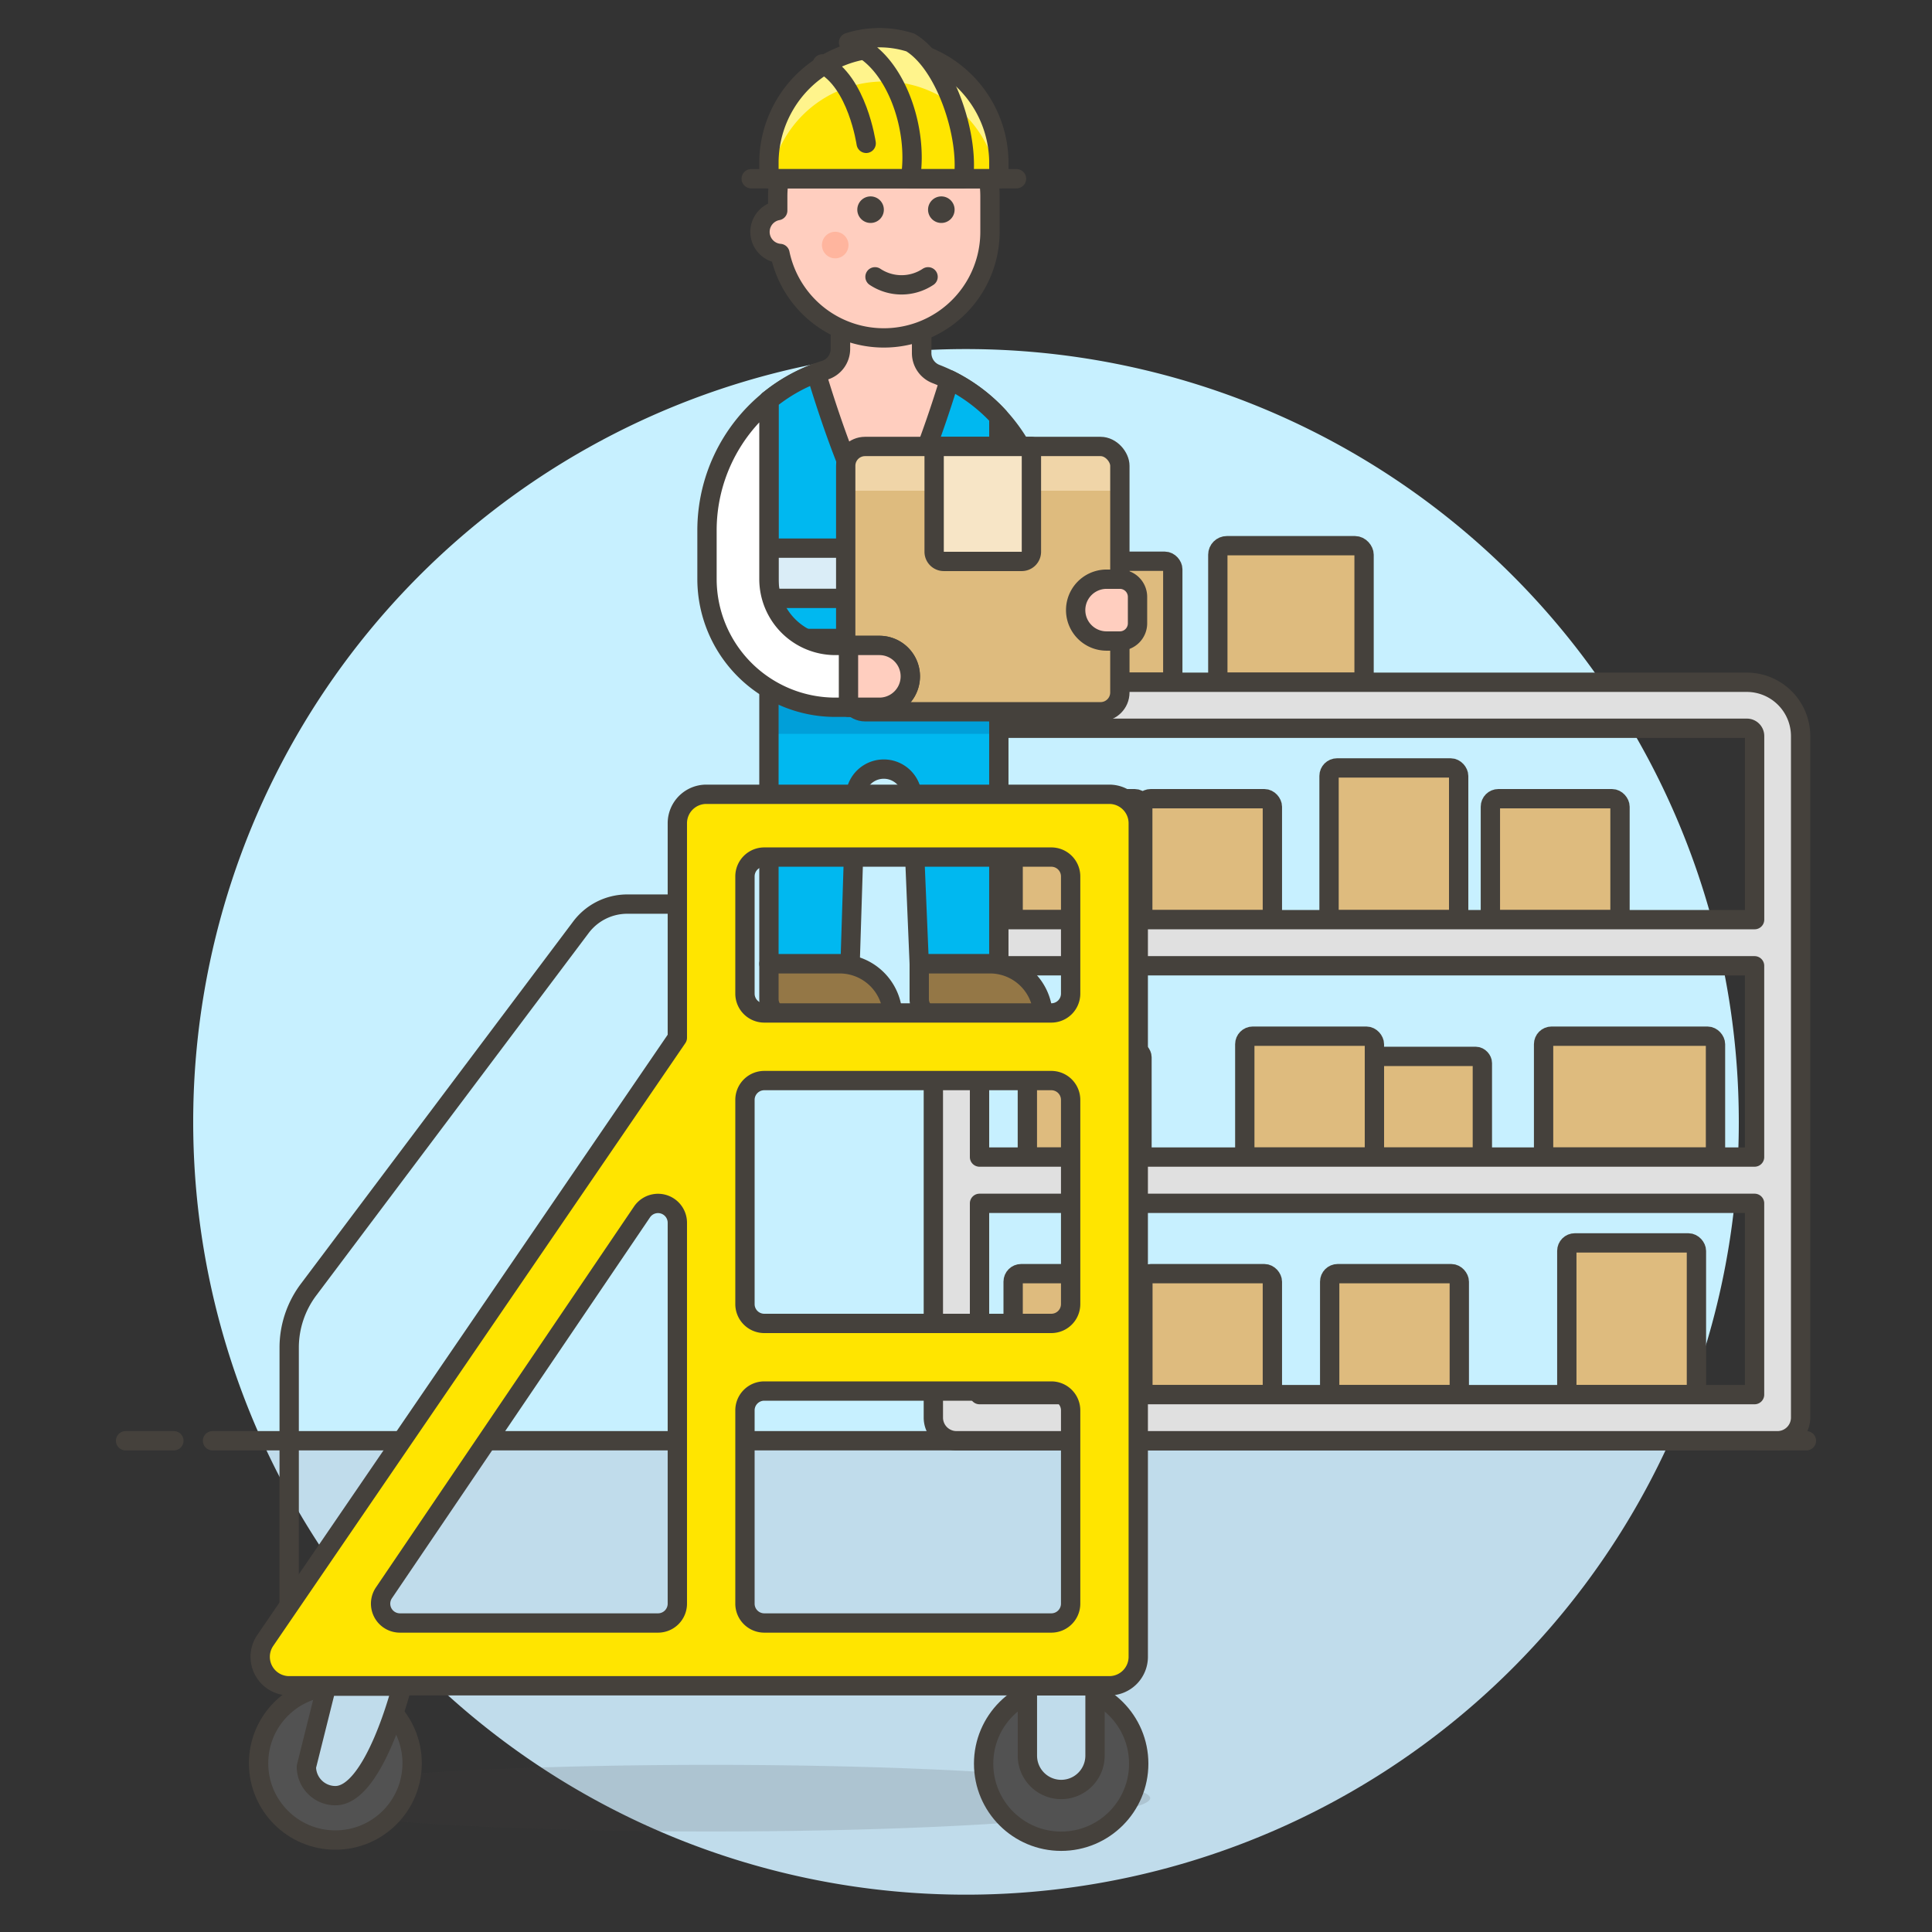 <svg xmlns="http://www.w3.org/2000/svg" viewBox="0 0 100 100"><rect x="0" y="0" width="100" height="100" fill="#333333" stroke="none"/><g class="nc-icon-wrapper"><defs/><path class="a" d="M13.564 74.573a40 40 0 0 0 72.872 0z" style="" fill="#c0dceb"/><path class="b" d="M90 58.073a40 40 0 1 0-76.436 16.5h72.872A39.829 39.829 0 0 0 90 58.073z" style="" fill="#c7f0ff"/><path class="c" d="M11 74.573h78" fill="none" stroke="#45413c" stroke-linecap="round" stroke-linejoin="round"/><path class="c" d="M6.5 74.573H9" fill="none" stroke="#45413c" stroke-linecap="round" stroke-linejoin="round"/><path class="c" d="M91 74.573h2.5" fill="none" stroke="#45413c" stroke-linecap="round" stroke-linejoin="round"/><g><ellipse class="d" cx="36.808" cy="93.073" rx="22.724" ry="1.725" fill="#45413c" opacity="0.15"/><rect class="e" x="52.44" y="41.34" width="6.709" height="6.261" rx=".415" style="" fill="#debb7e"/><rect class="c" x="52.44" y="41.34" width="6.709" height="6.261" rx=".415" fill="none" stroke="#45413c" stroke-linecap="round" stroke-linejoin="round"/><rect class="e" x="59.149" y="41.34" width="6.709" height="6.261" rx=".415" style="" fill="#debb7e"/><rect class="c" x="59.149" y="41.34" width="6.709" height="6.261" rx=".415" fill="none" stroke="#45413c" stroke-linecap="round" stroke-linejoin="round"/><rect class="f" x="77.142" y="41.34" width="6.709" height="6.261" rx=".415" style="" fill="#f0d5a8"/><rect class="g" x="77.142" y="41.34" width="6.709" height="6.261" rx=".415" stroke="#45413c" stroke-linecap="round" stroke-linejoin="round" fill="#debb7e"/><rect class="f" x="63.034" y="28.245" width="7.57" height="7.065" rx=".468" style="" fill="#f0d5a8"/><rect class="g" x="63.034" y="28.245" width="7.57" height="7.065" rx=".468" stroke="#45413c" stroke-linecap="round" stroke-linejoin="round" fill="#debb7e"/><rect class="e" x="53.996" y="29.05" width="6.707" height="6.259" rx=".415" style="" fill="#debb7e"/><rect class="c" x="53.996" y="29.05" width="6.707" height="6.259" rx=".415" fill="none" stroke="#45413c" stroke-linecap="round" stroke-linejoin="round"/><rect class="e" x="68.791" y="39.748" width="6.709" height="7.853" rx=".415" style="" fill="#debb7e"/><rect class="c" x="68.791" y="39.748" width="6.709" height="7.853" rx=".415" fill="none" stroke="#45413c" stroke-linecap="round" stroke-linejoin="round"/><rect class="f" x="81.098" y="64.332" width="6.709" height="7.853" rx=".415" style="" fill="#f0d5a8"/><rect class="g" x="81.098" y="64.332" width="6.709" height="7.853" rx=".415" stroke="#45413c" stroke-linecap="round" stroke-linejoin="round" fill="#debb7e"/><rect class="f" x="71.139" y="54.678" width="5.588" height="5.215" rx=".345" style="" fill="#f0d5a8"/><rect class="g" x="71.139" y="54.678" width="5.588" height="5.215" rx=".345" stroke="#45413c" stroke-linecap="round" stroke-linejoin="round" fill="#debb7e"/><g><rect class="e" x="68.824" y="65.924" width="6.709" height="6.261" rx=".415" style="" fill="#debb7e"/><rect class="c" x="68.824" y="65.924" width="6.709" height="6.261" rx=".415" fill="none" stroke="#45413c" stroke-linecap="round" stroke-linejoin="round"/></g><g><rect class="e" x="64.43" y="53.632" width="6.709" height="6.261" rx=".415" style="" fill="#debb7e"/><rect class="c" x="64.43" y="53.632" width="6.709" height="6.261" rx=".415" fill="none" stroke="#45413c" stroke-linecap="round" stroke-linejoin="round"/></g><g><rect class="f" x="53.176" y="54.356" width="5.933" height="5.537" rx=".367" style="" fill="#f0d5a8"/><rect class="g" x="53.176" y="54.356" width="5.933" height="5.537" rx=".367" stroke="#45413c" stroke-linecap="round" stroke-linejoin="round" fill="#debb7e"/></g><g><rect class="e" x="59.149" y="65.924" width="6.709" height="6.261" rx=".415" style="" fill="#debb7e"/><rect class="c" x="59.149" y="65.924" width="6.709" height="6.261" rx=".415" fill="none" stroke="#45413c" stroke-linecap="round" stroke-linejoin="round"/></g><g><rect class="f" x="52.44" y="65.924" width="6.709" height="6.261" rx=".415" style="" fill="#f0d5a8"/><path class="h" d="M59.149 66.339a.415.415 0 0 0-.415-.415h-5.879a.415.415 0 0 0-.415.415v1.013a.415.415 0 0 1 .415-.415h5.879a.415.415 0 0 1 .415.415z" fill="#fff5e3" opacity="0.7"/><rect class="g" x="52.44" y="65.924" width="6.709" height="6.261" rx=".415" stroke="#45413c" stroke-linecap="round" stroke-linejoin="round" fill="#debb7e"/></g><g><rect class="f" x="79.896" y="53.632" width="8.898" height="6.261" rx=".415" style="" fill="#f0d5a8"/><rect class="g" x="79.896" y="53.632" width="8.898" height="6.261" rx=".415" stroke="#45413c" stroke-linecap="round" stroke-linejoin="round" fill="#debb7e"/></g><path class="i" d="M93.2 38.1a2.789 2.789 0 0 0-2.786-2.786H51.1a2.789 2.789 0 0 0-2.79 2.786v35.279a1.2 1.2 0 0 0 1.19 1.194h42.51a1.2 1.2 0 0 0 1.19-1.194zM50.7 49.989h40.116v9.9H50.7zm0-11.894a.4.4 0 0 1 .4-.4h39.318a.4.4 0 0 1 .4.4V47.6H50.7zm0 34.09v-9.9h40.116v9.9z" stroke="#45413c" stroke-linecap="round" stroke-linejoin="round" fill="#e0e0e0"/><g><path class="j" d="M48.443 19.357a1.158 1.158 0 0 1-.738-1.08v-5.7H43.5v5.483a1.159 1.159 0 0 1-.813 1.105 8.617 8.617 0 0 0-2.89 1.551V35.7H51.7v-2.979h2.288v-5.264a8.691 8.691 0 0 0-5.545-8.1z" stroke="#45413c" stroke-linecap="round" stroke-linejoin="round" fill="#ffcebf" stroke-width="1.009px"/><path class="k" d="M42.247 19.308a8.684 8.684 0 0 0-2.447 1.407V35.7h5.95V27c-.995 0-2.728-5.1-3.503-7.692z" stroke="#45413c" stroke-linecap="round" stroke-linejoin="round" fill="#00b8f0"/><path class="k" d="M51.7 21.577a8.756 8.756 0 0 0-2.555-1.919C48.327 22.334 46.7 27 45.748 27v8.7H51.7z" stroke="#45413c" stroke-linecap="round" stroke-linejoin="round" fill="#00b8f0"/><path class="l" d="M39.798 28.373h11.901v2.599H39.798z" stroke="#45413c" stroke-linecap="round" stroke-linejoin="round" fill="#daedf7"/><path class="l" d="M39.798 33.046h11.901v.82H39.798z" stroke="#45413c" stroke-linecap="round" stroke-linejoin="round" fill="#daedf7"/><path class="c" d="M45.748 26.999v8.697" fill="none" stroke="#45413c" stroke-linecap="round" stroke-linejoin="round"/><path class="m" d="M45.748 4.673a5.494 5.494 0 0 0-5.493 5.493v.734a1.121 1.121 0 0 0 .116 2.22A5.493 5.493 0 0 0 51.241 12v-1.834a5.494 5.494 0 0 0-5.493-5.493z" stroke="#45413c" stroke-linecap="round" stroke-linejoin="round" fill="#ffcebf"/><path class="n" d="M45.062 10.166a.687.687 0 1 0 .686.687.688.688 0 0 0-.686-.687z" style="" fill="#45413c"/><path class="n" d="M48.723 10.166a.687.687 0 1 0 .687.687.687.687 0 0 0-.687-.687z" style="" fill="#45413c"/><circle class="o" cx="43.231" cy="12.684" r=".687" style="" fill="#ffb59e"/><path class="c" d="M45.29 14.328a2.478 2.478 0 0 0 2.747 0" fill="none" stroke="#45413c" stroke-linecap="round" stroke-linejoin="round"/><path class="p" d="M39.8 8.335a5.951 5.951 0 0 1 11.9 0v.916H39.8z" style="" fill="#ffe500"/><path class="q" d="M45.748 2.385a5.95 5.95 0 0 1 5.952 5.95v.916h-.077a5.943 5.943 0 0 0-11.746 0H39.8v-.916a5.95 5.95 0 0 1 5.948-5.95z" style="" fill="#fff48c"/><path class="c" d="M39.8 8.335a5.951 5.951 0 0 1 11.9 0v.916H39.8z" fill="none" stroke="#45413c" stroke-linecap="round" stroke-linejoin="round"/><path class="p" d="M47.121 9.251h2.747c.3-2.183-.916-5.951-2.747-7.052a5.277 5.277 0 0 0-3.2 0c2.285.643 3.658 4.301 3.2 7.052z" style="" fill="#ffe500"/><path class="q" d="M43.917 2.2a5.277 5.277 0 0 1 3.2 0 6.2 6.2 0 0 1 2.213 3.218 5.9 5.9 0 0 0-3.13-1.185A4.053 4.053 0 0 0 43.917 2.2z" style="" fill="#fff48c"/><path class="c" d="M52.614 9.251H38.882" fill="none" stroke="#45413c" stroke-linecap="round" stroke-linejoin="round"/><path class="c" d="M47.121 9.251h2.747c.3-2.183-.916-5.951-2.747-7.052a5.277 5.277 0 0 0-3.2 0c2.285.643 3.658 4.301 3.2 7.052z" fill="none" stroke="#45413c" stroke-linecap="round" stroke-linejoin="round"/><path class="c" d="M42.562 3.309c1.816.927 2.271 4.111 2.271 4.111" fill="none" stroke="#45413c" stroke-linecap="round" stroke-linejoin="round"/><g><path class="r" d="M47.217 41.239l.362 8.647h3.662a2.766 2.766 0 0 1 .458.038V35.7H39.8v14.19h3.661a2.788 2.788 0 0 1 .539.05l.275-8.7a1.47 1.47 0 0 1 2.939 0z" style="" fill="#00b8f0"/><path class="s" d="M39.798 35.696h11.901v2.289H39.798z" style="" fill="#009fd9"/><path class="c" d="M47.217 41.239l.362 8.647h3.662a2.766 2.766 0 0 1 .458.038V35.7H39.8v14.19h3.661a2.788 2.788 0 0 1 .539.05l.275-8.7a1.47 1.47 0 0 1 2.939 0z" fill="none" stroke="#45413c" stroke-linecap="round" stroke-linejoin="round"/><path class="t" d="M53.987 52.632a2.746 2.746 0 0 0-2.746-2.746h-3.662v1.831a.915.915 0 0 0 .915.915z" stroke="#45413c" stroke-linecap="round" stroke-linejoin="round" fill="#947746"/><path class="t" d="M46.206 52.632a2.746 2.746 0 0 0-2.747-2.746H39.8v1.831a.915.915 0 0 0 .915.915z" stroke="#45413c" stroke-linecap="round" stroke-linejoin="round" fill="#947746"/></g><g><rect class="e" x="43.774" y="23.109" width="14.19" height="13.732" rx="1" style="" fill="#debb7e"/><path class="f" d="M43.774 25.4h14.189v-1.291a1 1 0 0 0-1-1H44.774a1 1 0 0 0-1 1z" style="" fill="#f0d5a8"/><rect class="c" x="43.774" y="23.109" width="14.19" height="13.732" rx="1" fill="none" stroke="#45413c" stroke-linecap="round" stroke-linejoin="round"/></g><path class="u" d="M48.851 29.059h4.035a.5.5 0 0 0 .5-.5v-5.45h-5.035v5.45a.5.5 0 0 0 .5.5z" stroke="#45413c" stroke-linecap="round" stroke-linejoin="round" fill="#f7e5c6"/><path class="v" d="M39.8 20.715v9.26a3.437 3.437 0 0 0 3.433 3.433h2.288a1.6 1.6 0 1 1 0 3.2h-2.29a6.644 6.644 0 0 1-6.637-6.637v-2.514a8.681 8.681 0 0 1 3.206-6.742z" stroke="#45413c" stroke-linecap="round" stroke-linejoin="round" fill="#fff"/><path class="m" d="M43.917 33.408h1.6a1.6 1.6 0 1 1 0 3.2h-1.6z" stroke="#45413c" stroke-linecap="round" stroke-linejoin="round" fill="#ffcebf"/><path class="m" d="M58.878 32.263a.915.915 0 0 1-.915.916h-.687a1.6 1.6 0 0 1 0-3.2h.687a.915.915 0 0 1 .915.915z" stroke="#45413c" stroke-linecap="round" stroke-linejoin="round" fill="#ffcebf"/></g><g><path class="c" d="M14.968 85.587V69.756a5 5 0 0 1 1-3l14.1-18.76a3 3 0 0 1 2.4-1.2h2.593" fill="none" stroke="#45413c" stroke-linecap="round" stroke-linejoin="round"/><circle class="w" cx="54.926" cy="91.288" r="4.014" stroke="#45413c" stroke-linecap="round" stroke-linejoin="round" fill="#525252"/><path class="x" d="M53.178 90.873a1.748 1.748 0 1 0 3.5 0v-3.617h-3.5z" fill="#c0dceb" stroke="#45413c" stroke-linecap="round" stroke-linejoin="round"/><path class="y" d="M58.916 42.612a1.5 1.5 0 0 0-1.5-1.5H36.559a1.5 1.5 0 0 0-1.5 1.5v11.1L13.729 84.91a1.5 1.5 0 0 0 1.239 2.346h42.448a1.5 1.5 0 0 0 1.5-1.5zm-20.357 2.75a1 1 0 0 1 1-1h14.857a1 1 0 0 1 1 1v6.068a1 1 0 0 1-1 1H39.559a1 1 0 0 1-1-1zM54.416 55.93a1 1 0 0 1 1 1V67.5a1 1 0 0 1-1 1H39.559a1 1 0 0 1-1-1V56.93a1 1 0 0 1 1-1zM35.059 83.006a1 1 0 0 1-1 1H20.7a1 1 0 0 1-.828-1.561l13.359-19.716a1 1 0 0 1 1.828.561zm4.5 1a1 1 0 0 1-1-1V73a1 1 0 0 1 1-1h14.857a1 1 0 0 1 1 1v10.006a1 1 0 0 1-1 1z" stroke="#45413c" stroke-linecap="round" stroke-linejoin="round" fill="#ffe500"/><circle class="w" cx="17.358" cy="91.266" r="3.974" stroke="#45413c" stroke-linecap="round" stroke-linejoin="round" fill="#525252"/><path class="x" d="M15.859 91.443a1.5 1.5 0 0 0 1.5 1.5c2.022 0 3.442-5.667 3.442-5.667H16.9z" fill="#c0dceb" stroke="#45413c" stroke-linecap="round" stroke-linejoin="round"/></g></g></g></svg>